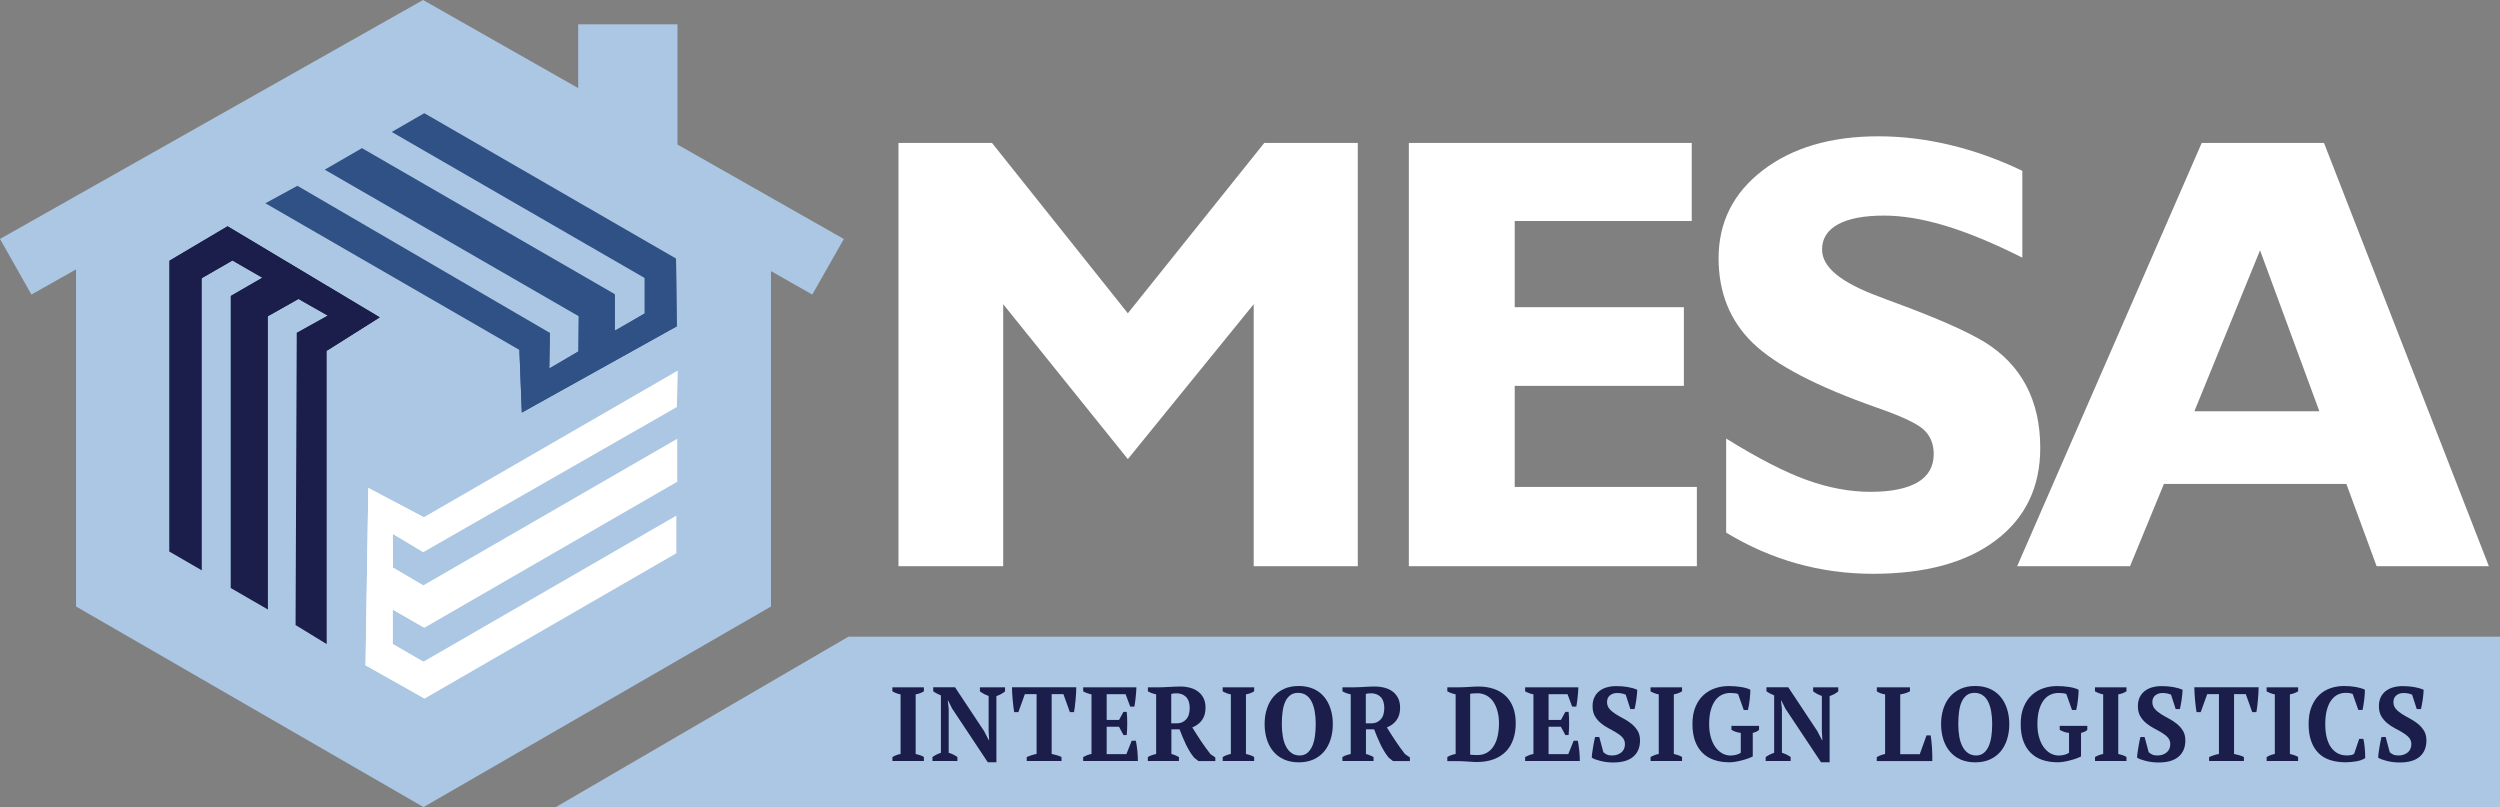 <?xml version="1.0" encoding="UTF-8"?>
<svg id="Layer_2" data-name="Layer 2" xmlns="http://www.w3.org/2000/svg" viewBox="0 0 492.6 159.03">
  <rect x="0" y="0" width="492.6" height="159.03" fill="#808080" stroke="none"/>
  <defs>
    <style>
      .cls-1, .cls-2, .cls-3, .cls-4 {
        fill-rule: evenodd;
      }

      .cls-1, .cls-5 {
        fill: #fff;
      }

      .cls-2, .cls-6 {
        fill: #acc7e3;
      }

      .cls-3, .cls-7 {
        fill: #1b1e4a;
      }

      .cls-4 {
        fill: #305185;
      }
    </style>
  </defs>
  <g id="Layer_2-2" data-name="Layer 2">
    <g>
      <polygon class="cls-2" points="109.52 159.03 492.6 159.03 492.6 125.45 167.18 125.45 109.52 159.03"/>
      <g>
        <path class="cls-5" d="M177.04,111.57V28.16h18.42l26.77,33.57,26.89-33.57h18.42v83.41h-20.51v-51.63l-24.8,30.52-24.56-30.52v51.63h-20.63Z"/>
        <path class="cls-5" d="M277.6,111.57V28.16h55.74v15.38h-34.88v16.99h33.33v15.5h-33.33v19.91h35.89v15.62h-56.76Z"/>
        <path class="cls-5" d="M340.12,104.95v-18.54c6.28,3.9,11.58,6.62,15.89,8.17,4.31,1.55,8.5,2.33,12.55,2.33s7.19-.63,9.3-1.88c2.11-1.25,3.16-3.11,3.16-5.57,0-1.99-.66-3.59-1.97-4.8-1.31-1.21-4.37-2.65-9.18-4.32-11.89-4.17-20.06-8.44-24.53-12.79-4.47-4.35-6.71-9.91-6.71-16.66,0-7.11,2.91-12.9,8.73-17.35,5.82-4.45,13.4-6.68,22.74-6.68,4.73,0,9.48.58,14.25,1.73,4.77,1.15,9.48,2.84,14.13,5.07v17.11c-5.6-2.82-10.63-4.91-15.08-6.26-4.45-1.35-8.51-2.03-12.16-2.03-3.97,0-7.01.58-9.09,1.73-2.09,1.15-3.13,2.8-3.13,4.95,0,1.75.93,3.39,2.8,4.92,1.87,1.53,4.69,2.99,8.47,4.38.79.32,2.01.78,3.64,1.37,7.95,2.94,13.65,5.47,17.11,7.57,3.62,2.23,6.35,5.09,8.2,8.58,1.85,3.5,2.77,7.59,2.77,12.28,0,7.71-2.91,13.77-8.73,18.18-5.82,4.41-13.9,6.62-24.24,6.62-5.17,0-10.16-.68-14.99-2.03-4.83-1.35-9.47-3.38-13.92-6.08Z"/>
        <path class="cls-5" d="M397.46,111.57l36.37-83.41h24.09l32.49,83.41h-22.12l-5.96-16.22h-35.95l-6.68,16.22h-22.24ZM432.39,81.04h24.62l-11.69-31.72-12.94,31.72Z"/>
      </g>
      <g>
        <polygon class="cls-6" points="166.27 47.09 133.49 28.48 133.49 4.79 113.93 4.79 113.93 17.36 83.36 0 0 47.08 6.19 58.04 14.98 53.08 14.98 119.5 83.45 159.03 151.92 119.5 151.92 53.42 160.05 58.04 166.27 47.09"/>
        <g>
          <polygon class="cls-3" points="44.84 44.59 74.82 62.53 64.37 69.12 64.37 126.91 58.24 123.16 58.47 65.6 64.6 62.19 58.81 58.9 52.79 62.3 52.79 120.1 45.46 115.86 45.46 58.33 51.7 54.72 45.8 51.32 39.76 54.8 39.76 112.38 33.35 108.67 33.35 51.4 44.84 44.59"/>
          <polygon class="cls-3" points="44.84 44.59 74.82 62.53 64.48 69.05 64.35 68.99 58.47 65.64 58.47 65.6 64.6 62.19 58.81 58.9 52.79 62.3 52.79 62.4 45.55 58.28 51.7 54.72 45.8 51.32 39.76 54.8 39.76 54.98 33.41 51.36 44.84 44.59"/>
          <polygon class="cls-4" points="133.35 64.3 102.82 81.29 102.34 68.95 52.29 40.05 58.6 36.61 108.35 65.59 108.23 72.61 113.98 69.24 114.04 62.32 63.98 33.43 71.32 29.19 121.14 57.96 121.14 65.17 127.04 61.76 127.04 54.79 77.19 26 83.6 22.3 133.2 50.94 133.35 64.3"/>
          <polygon class="cls-1" points="72.03 131.09 72.58 96.16 83.5 101.92 133.55 73.02 133.37 80.2 83.41 108.79 77.39 105.18 77.43 111.85 83.39 115.35 133.44 86.46 133.44 94.92 83.62 123.69 77.37 120.09 77.37 126.9 83.41 130.39 133.27 101.6 133.27 109.01 83.67 137.64 72.03 131.09"/>
          <polygon class="cls-4" points="133.35 64.3 102.82 81.29 102.35 69.08 102.46 68.99 108.31 65.57 108.34 65.59 108.23 72.61 113.98 69.24 114.04 62.32 113.95 62.27 121.14 58.06 121.14 65.17 127.04 61.76 127.04 54.79 126.89 54.7 133.2 51.01 133.35 64.3"/>
          <polygon class="cls-1" points="72.03 131.09 72.58 96.16 83.39 101.86 83.41 102 83.44 108.77 83.41 108.79 77.39 105.18 77.43 111.85 83.39 115.35 83.48 115.3 83.53 123.64 77.37 120.09 77.37 126.9 83.41 130.39 83.57 130.3 83.61 137.6 72.03 131.09"/>
        </g>
      </g>
      <g>
        <path class="cls-7" d="M182.05,149.95h-6.21v-.79c.53-.3,1.07-.5,1.61-.6v-11.74c-.27-.04-.54-.12-.84-.23-.29-.11-.55-.24-.78-.37v-.79h6.21v.79c-.24.15-.5.28-.79.38-.29.1-.56.18-.83.22v11.74c.27.06.54.13.83.23.29.1.55.22.79.37v.79Z"/>
        <path class="cls-7" d="M193.09,135.43h4.94v.81c-.25.21-.53.39-.84.55-.3.16-.59.28-.86.36v13.05h-1.69l-7.03-10.58-.8-1.6h-.06l.18,1.66v8.65c.27.07.56.18.89.34.32.16.6.32.83.49v.79h-4.92v-.79c.24-.17.5-.32.79-.47.29-.14.58-.27.88-.36v-11.31c-.27-.11-.53-.23-.8-.37s-.5-.28-.72-.44v-.79h4.3l5.72,8.63.92,1.78h.08l-.1-1.78v-6.92c-.32-.11-.63-.24-.93-.4-.3-.16-.56-.33-.79-.51v-.81Z"/>
        <path class="cls-7" d="M209.16,149.95h-6.85v-.79c.27-.11.57-.22.91-.34.34-.12.68-.2,1.03-.26v-11.79h-2.31l-1.28,3.55h-.82c-.05-.28-.11-.63-.16-1.06-.05-.43-.1-.87-.14-1.33-.04-.46-.07-.91-.1-1.36-.03-.45-.04-.83-.04-1.15h12.67c0,.33-.01.72-.04,1.16-.03.44-.06.89-.1,1.35s-.09.9-.14,1.32c-.05.42-.11.78-.16,1.07h-.82l-1.28-3.55h-2.31v11.79c.35.07.69.15,1.03.25.34.1.64.21.91.35v.79Z"/>
        <path class="cls-7" d="M223.92,135.43c-.03.62-.07,1.27-.14,1.93s-.15,1.29-.26,1.87h-.82l-.92-2.45h-3.72v5.08h2.43l.88-1.6h.64c.07.68.1,1.43.1,2.26s-.03,1.6-.1,2.32h-.64l-.88-1.64h-2.43v5.4h3.88l1.05-2.64h.82c.05.26.11.56.16.89s.1.67.13,1.03c.03.35.06.71.08,1.07.02.36.03.69.03,1h-10.78v-.79c.22-.12.48-.24.76-.35.28-.11.57-.19.88-.25v-11.74c-.27-.06-.55-.13-.85-.24-.3-.1-.56-.22-.79-.36v-.79h10.48Z"/>
        <path class="cls-7" d="M230.78,148.56c.3.07.58.16.82.27s.47.22.7.33v.79h-6.13v-.79c.29-.17.57-.29.84-.38.27-.09.53-.16.8-.22v-11.74c-.66-.15-1.21-.35-1.63-.6v-.79h2.11c.27,0,.57,0,.91-.02.34-.01.69-.03,1.07-.05.37-.02.75-.04,1.13-.06.38-.02.76-.03,1.12-.03.73,0,1.4.09,2.02.26s1.15.43,1.59.78.79.78,1.04,1.3c.24.52.37,1.13.37,1.82,0,1-.23,1.82-.7,2.46-.46.64-1.1,1.12-1.91,1.44.53.87,1.1,1.75,1.69,2.65.6.9,1.23,1.77,1.89,2.61l.96.66v.71h-3.33l-.86-.68c-.61-.76-1.15-1.63-1.62-2.63-.47-1-.88-1.98-1.24-2.94h-1.61v4.86ZM231.78,136.61c-.41,0-.75.04-1,.12v5.79h1.18c.68,0,1.26-.25,1.74-.76.48-.5.72-1.26.72-2.25,0-.51-.07-.95-.2-1.32-.13-.37-.32-.67-.56-.9-.24-.23-.52-.41-.84-.52-.32-.11-.67-.17-1.04-.17Z"/>
        <path class="cls-7" d="M247.13,149.95h-6.21v-.79c.53-.3,1.07-.5,1.61-.6v-11.74c-.27-.04-.54-.12-.84-.23-.29-.11-.55-.24-.78-.37v-.79h6.21v.79c-.24.15-.5.28-.79.38-.29.1-.56.18-.83.22v11.74c.27.06.54.13.83.23.29.1.55.22.79.37v.79Z"/>
        <path class="cls-7" d="M249.18,142.69c0-1.08.14-2.08.44-3,.29-.92.72-1.72,1.29-2.39.57-.67,1.28-1.19,2.11-1.57s1.8-.56,2.89-.56,2.05.19,2.89.56c.84.37,1.54.9,2.1,1.57s.99,1.47,1.28,2.39c.29.92.44,1.92.44,3s-.15,2.08-.44,3c-.29.92-.72,1.72-1.28,2.39-.56.67-1.27,1.19-2.1,1.57-.84.37-1.8.56-2.89.56s-2.05-.19-2.89-.56c-.84-.37-1.54-.9-2.11-1.57-.57-.67-1-1.47-1.29-2.39-.29-.92-.44-1.92-.44-3ZM252.57,142.69c0,.89.07,1.71.2,2.46.13.75.34,1.4.63,1.95.29.55.65.98,1.1,1.29.44.31.98.47,1.6.47.57,0,1.05-.16,1.45-.47.4-.31.72-.74.98-1.29s.43-1.2.55-1.95c.11-.75.17-1.57.17-2.46s-.06-1.7-.19-2.46-.33-1.4-.6-1.95c-.27-.55-.63-.98-1.08-1.29-.44-.31-.98-.47-1.62-.47s-1.12.16-1.53.47c-.41.31-.74.74-.99,1.29-.25.55-.42,1.2-.52,1.95s-.15,1.57-.15,2.46Z"/>
        <path class="cls-7" d="M269.12,148.56c.3.07.58.16.82.27s.47.22.7.33v.79h-6.13v-.79c.29-.17.57-.29.84-.38.27-.09.53-.16.8-.22v-11.74c-.66-.15-1.21-.35-1.63-.6v-.79h2.11c.27,0,.57,0,.91-.02.34-.01.69-.03,1.07-.05.37-.02.75-.04,1.13-.06.38-.02.76-.03,1.12-.03.73,0,1.4.09,2.02.26s1.15.43,1.59.78.79.78,1.04,1.3c.24.52.37,1.13.37,1.82,0,1-.23,1.82-.7,2.46-.46.64-1.1,1.12-1.91,1.44.53.87,1.1,1.75,1.69,2.65.6.9,1.23,1.77,1.89,2.61l.96.66v.71h-3.33l-.86-.68c-.61-.76-1.15-1.63-1.62-2.63-.47-1-.88-1.98-1.24-2.94h-1.61v4.86ZM270.12,136.61c-.41,0-.75.04-1,.12v5.79h1.18c.68,0,1.26-.25,1.74-.76.48-.5.72-1.26.72-2.25,0-.51-.07-.95-.2-1.32-.13-.37-.32-.67-.56-.9-.24-.23-.52-.41-.84-.52-.32-.11-.67-.17-1.04-.17Z"/>
        <path class="cls-7" d="M285.18,149.95v-.79c.23-.14.48-.26.76-.36.28-.1.57-.18.88-.24v-11.74c-.31-.07-.6-.16-.89-.26-.29-.1-.54-.22-.75-.34v-.79h2.31c.23,0,.51,0,.84-.02.33-.01.68-.03,1.04-.05.36-.02.71-.04,1.04-.06.34-.02.63-.03.87-.03,1.16,0,2.19.16,3.1.48.91.32,1.68.78,2.31,1.39.63.61,1.12,1.36,1.46,2.26.34.9.51,1.94.51,3.11s-.16,2.19-.48,3.13c-.32.94-.8,1.74-1.43,2.41-.64.66-1.45,1.18-2.42,1.55-.97.37-2.12.55-3.44.55-.17,0-.4-.01-.7-.03-.29-.02-.6-.04-.94-.06-.33-.02-.66-.04-1-.06-.33-.02-.62-.03-.88-.03h-2.19ZM291.02,136.61c-.24,0-.48,0-.72.02-.24.01-.45.03-.62.06v12.01c.05.01.15.02.28.03.13,0,.27.01.41.02.14,0,.28.01.41.02.13,0,.23.01.3.01.77,0,1.42-.17,1.96-.5.54-.33.98-.78,1.32-1.35.35-.57.6-1.23.76-1.99.16-.76.24-1.57.24-2.43,0-.76-.08-1.49-.25-2.2s-.42-1.33-.77-1.89-.79-1-1.35-1.33-1.21-.5-1.98-.5Z"/>
        <path class="cls-7" d="M311,135.43c-.03.62-.07,1.27-.14,1.93-.07.66-.15,1.29-.26,1.87h-.82l-.92-2.45h-3.73v5.08h2.43l.88-1.6h.64c.07.68.1,1.43.1,2.26s-.03,1.6-.1,2.32h-.64l-.88-1.64h-2.43v5.4h3.88l1.06-2.64h.82c.05.26.11.56.16.89.05.33.1.67.13,1.03.03.35.06.71.08,1.07.02.36.03.69.03,1h-10.78v-.79c.23-.12.48-.24.76-.35s.57-.19.88-.25v-11.74c-.27-.06-.55-.13-.85-.24-.3-.1-.56-.22-.79-.36v-.79h10.48Z"/>
        <path class="cls-7" d="M315.96,148.23c.15.15.35.29.62.43.27.13.62.2,1.05.2.73,0,1.34-.2,1.82-.59.49-.39.73-.94.73-1.65,0-.51-.16-.94-.47-1.29-.31-.35-.71-.66-1.19-.95s-.99-.58-1.53-.86c-.54-.28-1.06-.62-1.53-1.01-.48-.39-.88-.85-1.19-1.38-.31-.53-.47-1.19-.47-1.98,0-.68.12-1.27.36-1.76.24-.5.57-.91.98-1.23.42-.32.91-.57,1.48-.73.57-.16,1.19-.24,1.85-.24.81,0,1.56.06,2.26.18.7.12,1.33.3,1.88.55-.01.28-.04.6-.07.95-.03.36-.08.72-.13,1.07-.05.35-.11.68-.17,1-.06.31-.12.57-.17.78h-.82l-.92-2.84c-.16-.08-.4-.16-.71-.23-.31-.07-.64-.1-.97-.1-.56,0-1.03.15-1.42.46s-.58.75-.58,1.33c0,.53.16.97.48,1.34s.72.7,1.2,1.01,1,.6,1.57.9c.57.3,1.09.64,1.57,1.03.48.39.88.84,1.2,1.36.32.52.48,1.16.48,1.92,0,1.38-.45,2.45-1.35,3.21s-2.21,1.13-3.95,1.13c-.43,0-.85-.03-1.29-.08-.43-.06-.84-.13-1.22-.23s-.73-.2-1.03-.31c-.3-.11-.52-.23-.67-.35.01-.32.04-.66.1-1.03.05-.37.11-.73.17-1.1.06-.37.12-.72.19-1.05s.13-.62.2-.87h.82l.82,3.05Z"/>
        <path class="cls-7" d="M331.44,149.95h-6.21v-.79c.53-.3,1.07-.5,1.61-.6v-11.74c-.27-.04-.54-.12-.84-.23-.29-.11-.55-.24-.78-.37v-.79h6.21v.79c-.24.15-.5.28-.79.38-.29.1-.56.18-.83.22v11.74c.27.06.54.13.83.23.29.1.55.22.79.37v.79Z"/>
        <path class="cls-7" d="M345.38,149.04c-.27.14-.59.28-.97.42-.39.14-.79.26-1.22.37-.42.11-.85.2-1.27.27-.43.07-.8.1-1.14.1-1.14,0-2.16-.16-3.06-.47-.9-.31-1.66-.78-2.29-1.41-.63-.63-1.11-1.41-1.45-2.35-.33-.94-.5-2.03-.5-3.28,0-1.36.2-2.51.61-3.45.4-.95.94-1.72,1.61-2.32.67-.6,1.43-1.04,2.28-1.32.85-.28,1.72-.42,2.61-.42s1.7.06,2.47.19c.77.12,1.38.3,1.83.54,0,.21-.01.47-.03.8-.02.33-.05.67-.09,1.05-.04.37-.09.75-.15,1.12-.06.37-.13.71-.21,1.02h-.82l-1.12-3.15c-.14-.07-.37-.12-.66-.16-.29-.03-.58-.05-.88-.05-.54,0-1.07.11-1.57.33-.5.22-.95.58-1.33,1.07s-.69,1.13-.92,1.91c-.23.78-.34,1.73-.34,2.85,0,.91.1,1.75.31,2.5.21.75.49,1.4.87,1.94.37.54.82.96,1.34,1.27.52.3,1.09.46,1.71.46.2,0,.4-.02.62-.05.21-.03.41-.08.6-.13.19-.06.35-.12.49-.19.14-.07.23-.13.29-.19v-3.9c-.35-.03-.67-.1-.98-.21-.31-.11-.59-.24-.86-.39v-.79h5.44v.79c-.12.12-.28.24-.48.34-.2.1-.45.19-.76.26v4.65Z"/>
        <path class="cls-7" d="M357.27,135.43h4.94v.81c-.25.21-.53.39-.84.55-.3.16-.59.28-.86.36v13.05h-1.69l-7.03-10.58-.8-1.6h-.06l.18,1.66v8.65c.27.07.56.18.89.34.32.16.6.32.83.49v.79h-4.92v-.79c.24-.17.5-.32.79-.47.29-.14.58-.27.88-.36v-11.31c-.27-.11-.53-.23-.8-.37s-.5-.28-.72-.44v-.79h4.3l5.72,8.63.92,1.78h.08l-.1-1.78v-6.92c-.32-.11-.63-.24-.93-.4-.3-.16-.56-.33-.79-.51v-.81Z"/>
        <path class="cls-7" d="M369.8,135.43h6.54v.79c-.28.15-.59.28-.93.38-.34.1-.67.18-.99.22v11.79h3.85l1.33-3.71h.82c.05.32.1.69.15,1.12s.08.88.11,1.35c.03.47.05.93.06,1.39.01.46.01.86,0,1.2h-10.94v-.79c.31-.17.59-.3.87-.39.27-.1.53-.17.77-.21v-11.74c-.65-.11-1.2-.31-1.63-.6v-.79Z"/>
        <path class="cls-7" d="M382.47,142.69c0-1.08.14-2.08.44-3,.29-.92.72-1.72,1.29-2.39.57-.67,1.28-1.19,2.11-1.57s1.8-.56,2.89-.56,2.05.19,2.89.56c.84.37,1.54.9,2.1,1.57s.99,1.47,1.28,2.39c.29.92.44,1.92.44,3s-.15,2.08-.44,3c-.29.92-.72,1.72-1.28,2.39-.56.67-1.27,1.19-2.1,1.57-.84.37-1.8.56-2.89.56s-2.05-.19-2.89-.56c-.84-.37-1.54-.9-2.11-1.57-.57-.67-1-1.47-1.29-2.39-.29-.92-.44-1.92-.44-3ZM385.86,142.69c0,.89.07,1.71.2,2.46.13.75.34,1.4.63,1.95.29.55.65.98,1.1,1.29.44.31.98.47,1.6.47.57,0,1.05-.16,1.45-.47.4-.31.72-.74.98-1.29s.43-1.2.55-1.95c.11-.75.17-1.57.17-2.46s-.06-1.7-.19-2.46-.33-1.4-.6-1.95c-.27-.55-.63-.98-1.08-1.29-.44-.31-.98-.47-1.62-.47s-1.12.16-1.53.47c-.41.31-.74.74-.99,1.29-.25.55-.42,1.2-.52,1.95s-.15,1.57-.15,2.46Z"/>
        <path class="cls-7" d="M410.06,149.04c-.27.14-.59.28-.97.42-.39.14-.79.26-1.22.37-.42.11-.85.2-1.27.27-.43.07-.8.1-1.14.1-1.14,0-2.16-.16-3.06-.47-.9-.31-1.66-.78-2.29-1.41-.63-.63-1.11-1.41-1.45-2.35-.33-.94-.5-2.03-.5-3.28,0-1.36.2-2.51.61-3.45.4-.95.94-1.72,1.61-2.32.67-.6,1.43-1.04,2.28-1.32.85-.28,1.72-.42,2.61-.42s1.7.06,2.47.19c.77.12,1.38.3,1.83.54,0,.21-.01.47-.03.8-.02.33-.05.67-.09,1.05-.04.37-.09.75-.15,1.12-.06.37-.13.71-.21,1.02h-.82l-1.12-3.15c-.14-.07-.37-.12-.66-.16-.29-.03-.58-.05-.88-.05-.54,0-1.07.11-1.57.33-.5.22-.95.58-1.33,1.07s-.69,1.13-.92,1.91c-.23.78-.34,1.73-.34,2.85,0,.91.1,1.75.31,2.5.21.75.49,1.4.87,1.94.37.54.82.96,1.34,1.27.52.3,1.09.46,1.71.46.2,0,.4-.02.62-.05.21-.03.41-.08.6-.13.19-.06.35-.12.49-.19.14-.07.23-.13.29-.19v-3.9c-.35-.03-.67-.1-.98-.21-.31-.11-.59-.24-.86-.39v-.79h5.44v.79c-.12.12-.28.24-.48.34-.2.1-.45.19-.76.26v4.65Z"/>
        <path class="cls-7" d="M419.01,149.95h-6.21v-.79c.53-.3,1.07-.5,1.61-.6v-11.74c-.27-.04-.54-.12-.84-.23-.29-.11-.55-.24-.78-.37v-.79h6.21v.79c-.24.15-.5.28-.79.38-.29.1-.56.18-.83.22v11.74c.27.06.54.13.83.23.29.1.55.22.79.37v.79Z"/>
        <path class="cls-7" d="M423.41,148.23c.15.15.35.29.62.43.27.13.62.2,1.05.2.73,0,1.34-.2,1.82-.59.49-.39.73-.94.73-1.65,0-.51-.16-.94-.47-1.29-.31-.35-.71-.66-1.19-.95s-.99-.58-1.53-.86c-.54-.28-1.06-.62-1.53-1.01-.48-.39-.88-.85-1.19-1.38-.31-.53-.47-1.19-.47-1.98,0-.68.12-1.27.36-1.76.24-.5.57-.91.98-1.23.42-.32.91-.57,1.48-.73.57-.16,1.19-.24,1.85-.24.81,0,1.56.06,2.26.18.7.12,1.33.3,1.88.55-.01.28-.04.6-.07.95-.03.36-.08.72-.13,1.07-.05.35-.11.68-.17,1-.06.31-.12.57-.17.78h-.82l-.92-2.84c-.16-.08-.4-.16-.71-.23-.31-.07-.64-.1-.97-.1-.56,0-1.03.15-1.42.46s-.58.75-.58,1.33c0,.53.16.97.48,1.34s.72.7,1.2,1.01,1,.6,1.57.9c.57.3,1.09.64,1.57,1.03.48.39.88.84,1.2,1.36.32.52.48,1.16.48,1.92,0,1.38-.45,2.45-1.35,3.21s-2.21,1.13-3.95,1.13c-.43,0-.85-.03-1.29-.08-.43-.06-.84-.13-1.22-.23s-.73-.2-1.03-.31c-.3-.11-.52-.23-.67-.35.01-.32.04-.66.1-1.03.05-.37.11-.73.17-1.1.06-.37.12-.72.19-1.05s.13-.62.2-.87h.82l.82,3.05Z"/>
        <path class="cls-7" d="M442.13,149.95h-6.85v-.79c.27-.11.57-.22.91-.34.34-.12.68-.2,1.03-.26v-11.79h-2.31l-1.28,3.55h-.82c-.05-.28-.11-.63-.16-1.06s-.1-.87-.14-1.33c-.04-.46-.07-.91-.1-1.36-.03-.45-.04-.83-.04-1.15h12.67c0,.33-.01.72-.04,1.16-.03.44-.06.89-.1,1.35-.04.46-.09.9-.14,1.32-.05.42-.11.78-.16,1.07h-.82l-1.27-3.55h-2.31v11.79c.35.07.69.15,1.03.25.34.1.64.21.91.35v.79Z"/>
        <path class="cls-7" d="M452.83,149.95h-6.21v-.79c.53-.3,1.07-.5,1.61-.6v-11.74c-.27-.04-.54-.12-.84-.23-.29-.11-.55-.24-.78-.37v-.79h6.21v.79c-.24.15-.5.28-.79.38-.29.1-.56.18-.83.22v11.74c.27.06.54.13.83.23.29.1.55.22.79.37v.79Z"/>
        <path class="cls-7" d="M464.86,145.59h.82c.05.22.1.49.15.8.05.31.09.64.12,1,.03.35.05.7.07,1.05s.02.66.02.93c-.46.3-1.04.52-1.74.64-.7.12-1.41.19-2.14.19-1.1,0-2.1-.14-3-.43-.9-.28-1.66-.73-2.29-1.35-.63-.62-1.12-1.4-1.46-2.35-.35-.95-.52-2.08-.52-3.41s.19-2.44.57-3.39c.38-.95.89-1.73,1.52-2.33.64-.61,1.38-1.05,2.22-1.34.84-.28,1.73-.43,2.66-.43.88,0,1.67.07,2.38.2.71.13,1.29.31,1.74.53,0,.22,0,.51-.03.85-.02.35-.05.71-.1,1.09-.05.38-.1.75-.16,1.12-.06.37-.12.67-.17.92h-.84l-1.1-3.13c-.12-.07-.31-.12-.58-.17s-.54-.06-.82-.06c-.54,0-1.05.11-1.53.34-.48.23-.9.59-1.28,1.09s-.66,1.14-.88,1.92c-.21.78-.32,1.72-.32,2.81,0,1.98.38,3.5,1.13,4.57.76,1.06,1.79,1.6,3.09,1.6.37,0,.69-.03.95-.09.26-.06.43-.15.53-.26l.98-2.9Z"/>
        <path class="cls-7" d="M470.9,148.23c.15.15.35.29.62.43.27.13.62.2,1.06.2.73,0,1.34-.2,1.82-.59.48-.39.73-.94.73-1.65,0-.51-.16-.94-.47-1.29-.31-.35-.71-.66-1.19-.95-.48-.29-.99-.58-1.54-.86-.54-.28-1.05-.62-1.53-1.01s-.87-.85-1.19-1.38c-.31-.53-.47-1.19-.47-1.98,0-.68.12-1.27.36-1.76.24-.5.57-.91.99-1.23.42-.32.91-.57,1.48-.73.57-.16,1.19-.24,1.85-.24.81,0,1.56.06,2.26.18.7.12,1.32.3,1.88.55-.01.28-.04.6-.07.95-.03.36-.08.72-.13,1.07-.05.35-.11.68-.17,1-.06.31-.12.57-.17.78h-.82l-.92-2.84c-.16-.08-.4-.16-.71-.23-.31-.07-.64-.1-.97-.1-.56,0-1.04.15-1.42.46s-.58.75-.58,1.33c0,.53.16.97.48,1.34.32.37.72.7,1.2,1.01.48.3,1,.6,1.57.9.56.3,1.09.64,1.57,1.03.48.39.88.84,1.2,1.36.32.52.48,1.16.48,1.92,0,1.38-.45,2.45-1.34,3.21s-2.21,1.13-3.96,1.13c-.43,0-.85-.03-1.29-.08-.43-.06-.84-.13-1.22-.23-.38-.1-.73-.2-1.03-.31-.3-.11-.52-.23-.67-.35.01-.32.05-.66.1-1.03.05-.37.11-.73.17-1.1.06-.37.12-.72.19-1.05s.13-.62.2-.87h.82l.82,3.05Z"/>
      </g>
    </g>
  </g>
</svg>
